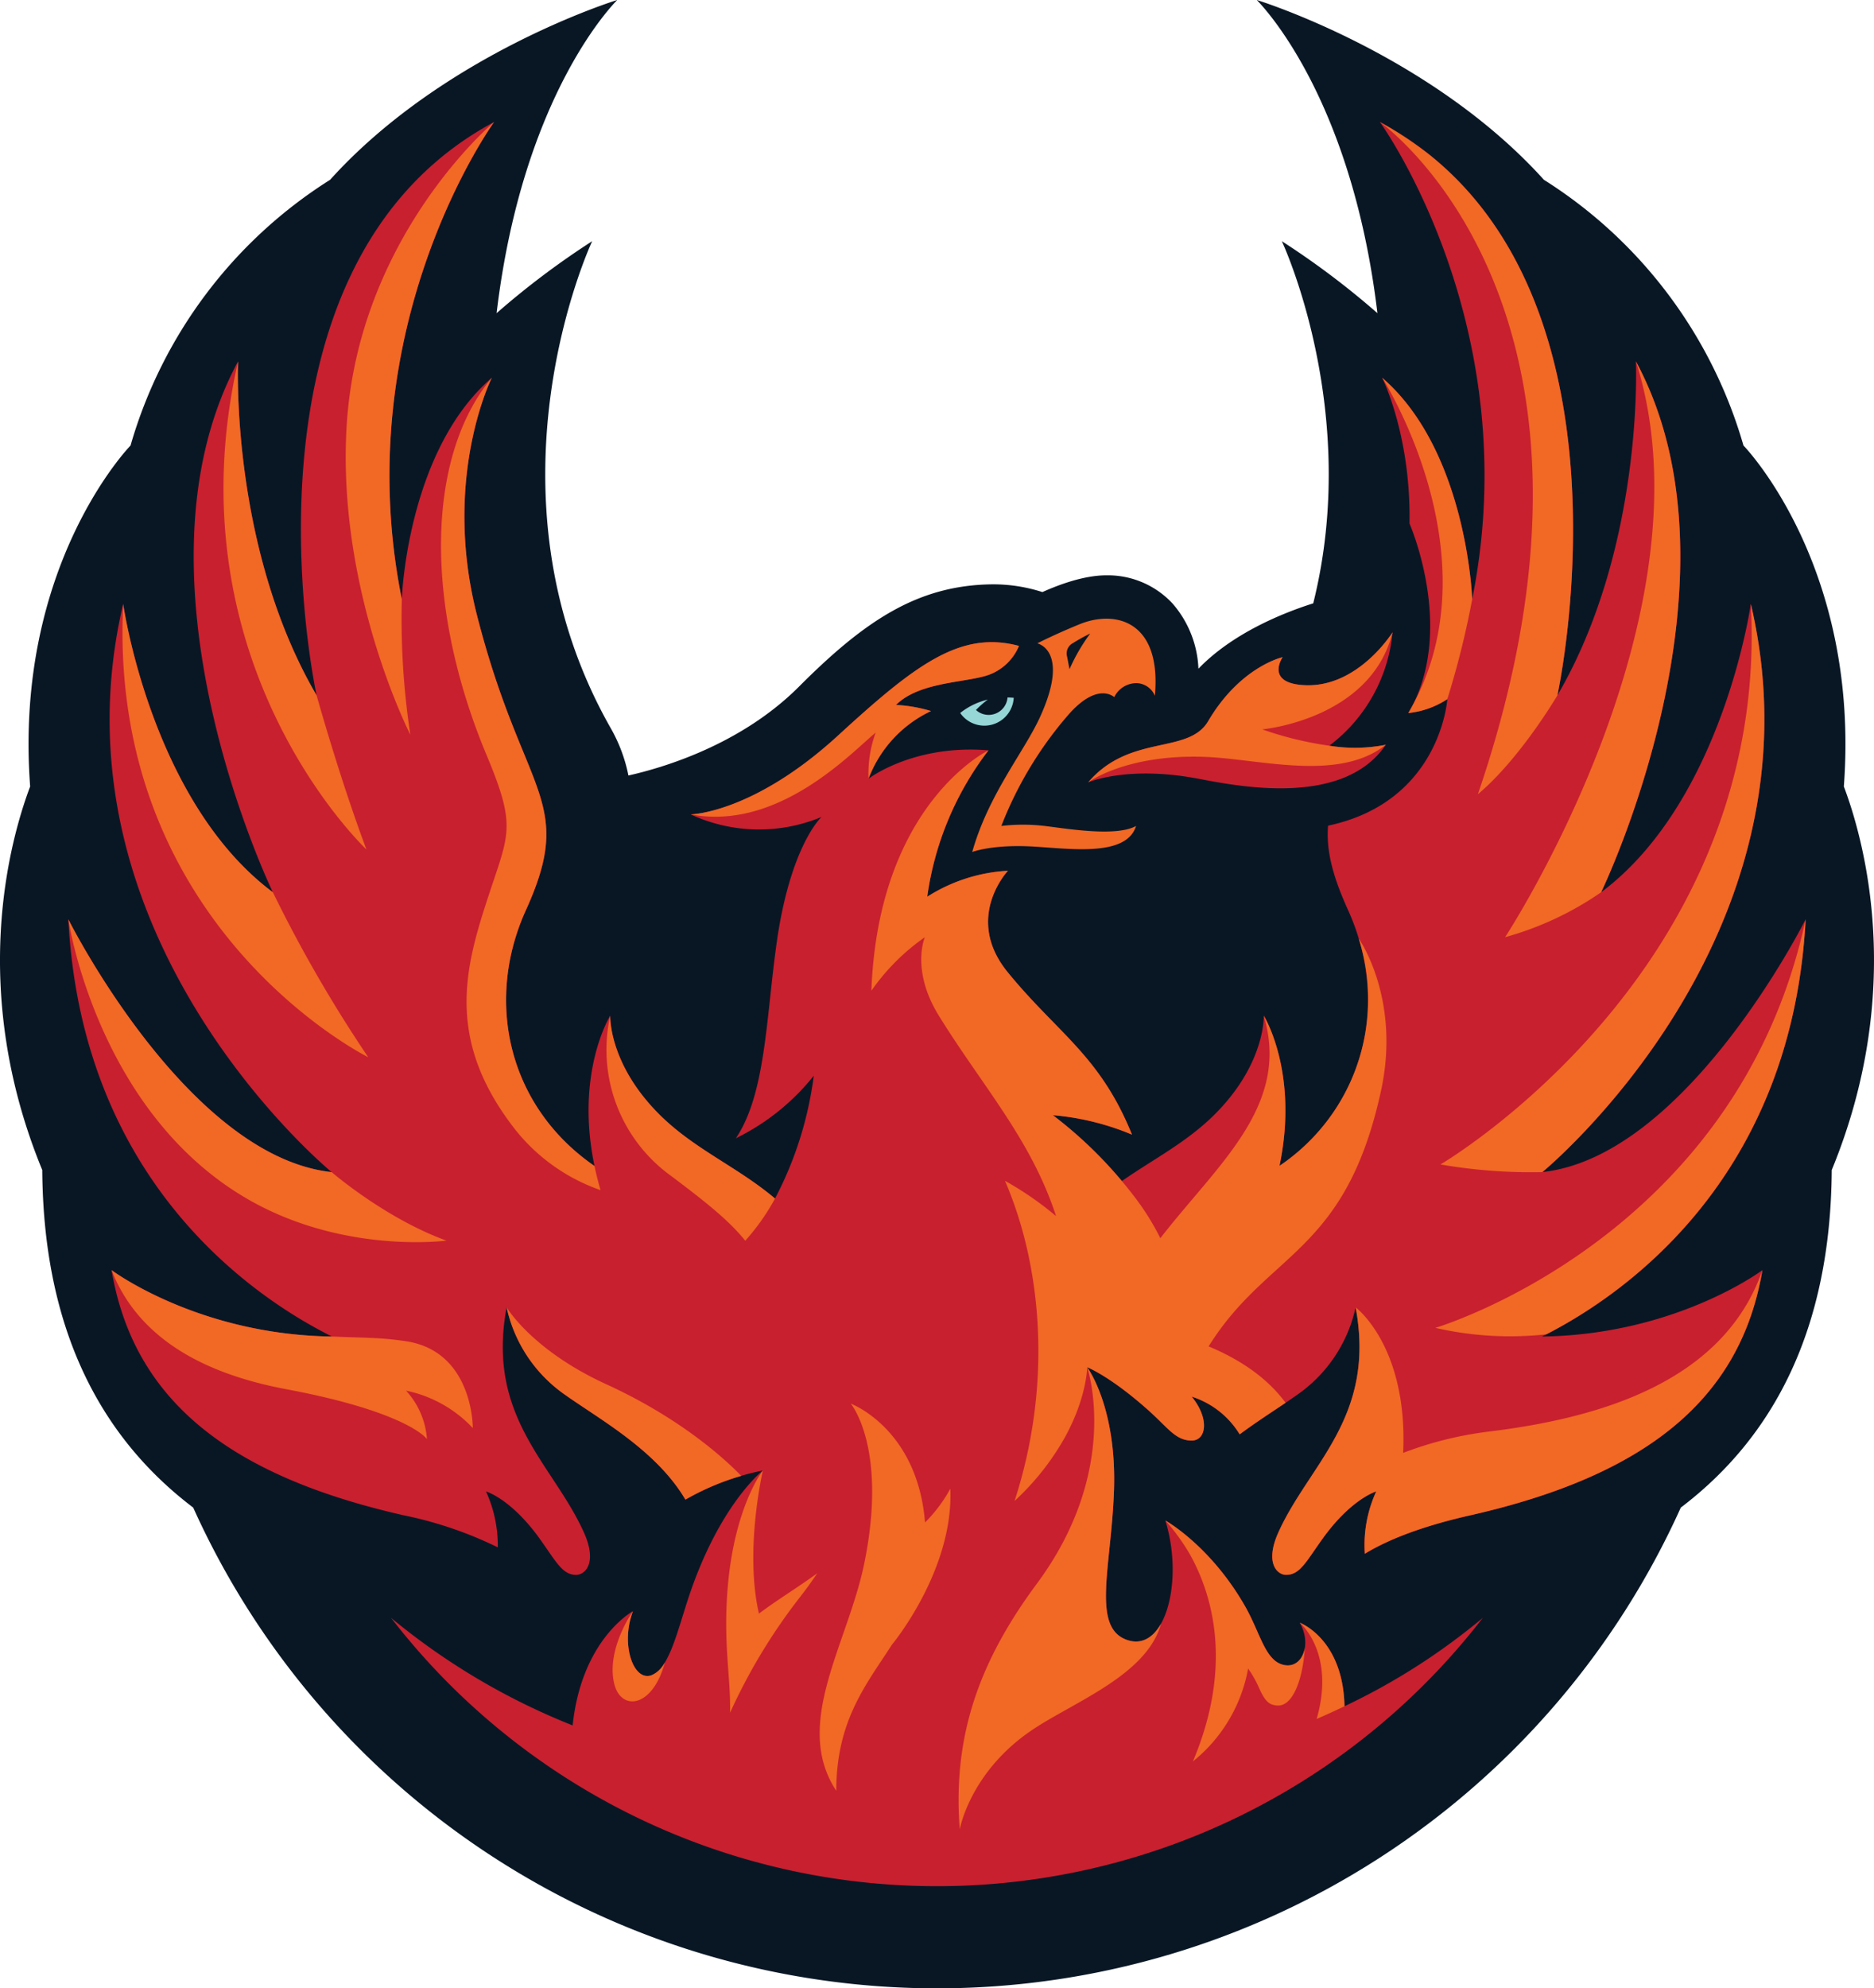 <?xml version="1.0" encoding="UTF-8" standalone="no"?><svg xmlns:rdf="http://www.w3.org/1999/02/22-rdf-syntax-ns#" xmlns="http://www.w3.org/2000/svg" height="317.664" width="299.518" version="1.1" xmlns:cc="http://creativecommons.org/ns#" xmlns:dc="http://purl.org/dc/elements/1.1/" viewBox="0 0 299.518 317.664"><defs><clipPath id="clip-path" transform="translate(-0 0.002)"><rect width="299.517" height="317.664" fill="none"/></clipPath></defs><title>Coachella Valley Firebirds logo</title><g clip-path="url(#clip-path)"><path d="M292.764,186.925c11.833-28.761,5.19-52.638,1.935-61.277,2.641-35.332-16.04-54.469-16.04-54.469l.007.033a74.539,74.539,0,0,0-31.903-42.487C228.463,8.459,200.87-.002,200.87-.002c.099.138,15.058,14.613,19.282,50.034a130.416,130.416,0,0,0-15.279-11.5c.188.399,12.664,27.244,5.018,57.858-4.748,1.503-12.849,4.728-18.348,10.442a16.891,16.891,0,0,0-4.125-10.402,14.121,14.121,0,0,0-10.59-4.517c-3.475,0-7.382,1.404-10.221,2.677a25.659,25.659,0,0,0-8.108-1.236c-11.738.161-20.172,5.694-30.769,16.314-9.245,9.268-21.613,12.954-27.29,14.227a25.168,25.168,0,0,0-2.859-7.616C76.093,78.433,94.419,39.016,94.646,38.532A130.218,130.218,0,0,0,79.371,50.032C83.591,14.611,98.55.137,98.649-.002c0,0-27.594,8.46-45.893,28.728a74.539,74.539,0,0,0-31.903,42.487l.007-.033S2.178,90.316,4.819,125.648c-3.254,8.638-9.898,32.516,1.935,61.277.165,25.322,9.202,42.609,24.125,53.931a130.403,130.403,0,0,0,237.759,0c14.923-11.322,23.96-28.609,24.125-53.931" transform="translate(-0 0.002)" fill="#091725"/><path d="M161.032,111.428a3.025,3.025,0,0,1-5.045,2.002,15.602,15.602,0,0,1,1.886-1.662,11.205,11.205,0,0,0-4.408,2.14,4.699,4.699,0,0,0,8.556-2.43c-.34-.03-.669-.043-.989-.05" transform="translate(-0 0.002)" fill="#96d6d6"/><path d="M172.544,99.73c-4.059,1.658-6.753,3.053-6.753,3.053s5.345,1.111.386,11.876c-2.526,5.483-8.207,12.288-10.788,21.458,0,0,3.261-1.276,9.934-.861,6.086.379,14.745,1.593,16.252-3.3-3.063,1.704-10.439.527-14.095.063a29.886,29.886,0,0,0-7.435-.066,60.531,60.531,0,0,1,10.696-17.742c3.63-4.154,6.185-3.762,7.349-2.839a3.948,3.948,0,0,1,3.637-2.229,3.27,3.27,0,0,1,2.855,2.018c1.088-11.959-6.294-13.779-12.038-11.431m-1.606,7.178c-.171-.844-.26-1.395-.382-1.988a1.87,1.87,0,0,1,.959-2.193,27.619,27.619,0,0,1,2.727-1.507,29.466,29.466,0,0,0-3.304,5.687" transform="translate(-0 0.002)" fill="#f26825"/><path d="M221.498,118.982c-6.835,10.086-23.812,6.588-30.08,5.407-11.286-2.123-17.495.6-17.495.6,6.69-7.818,16.004-4.385,19.179-9.779,5.144-8.737,11.903-10.221,11.903-10.221s-2.842,4.095,3.35,4.471c8.652.524,14.214-8.444,14.214-8.444a25.654,25.654,0,0,1-10.109,18.118,25.297,25.297,0,0,0,9.037-.152m24.962,94.545c21.454-.287,35.22-10.607,35.22-10.607-3.475,20.637-18.609,32.813-46.727,39.176-7.827,1.774-13.175,3.92-16.815,6.136a20.466,20.466,0,0,1,1.823-9.957s-3.97,1.144-8.556,7.524c-2.621,3.64-3.614,5.806-5.846,5.806-1.401,0-3.462-1.85-1.236-6.795,4.903-10.89,15.638-18.388,12.344-35.945A22.938,22.938,0,0,1,207.465,222.739c-2.657,1.893-6.024,3.953-9.331,6.416a13.936,13.936,0,0,0-7.666-6.027c2.901,3.554,2.315,7.013,0,7.013-2.562,0-3.732-1.968-6.805-4.725-6.202-5.562-9.901-6.987-9.905-6.987,0,0,4.761,6.321,4.286,19.756-.439,12.252-3.65,21.896,2.14,23.832,6.07,2.028,9.057-9.46,6.073-19.097,0,0,7.201,3.986,12.757,13.726,2.486,4.362,3.225,8.935,6.406,9.39,2.839.406,4.23-3.482,2.311-6.792,0,0,6.927,2.539,7.155,13.35a103.496,103.496,0,0,0,22.107-14.122,110.213,110.213,0,0,1-174.49,0A108.011,108.011,0,0,0,91.525,275.658c1.451-13.838,9.637-18.25,9.637-18.25-1.995,5.183.013,11.22,2.921,10.248,2.773-.927,4.098-6.729,5.882-12.176,4.939-15.098,11.962-20.548,11.965-20.551a40.985,40.985,0,0,0-12.381,4.652c-4.675-7.913-13.653-12.77-19.374-16.842a22.957,22.957,0,0,1-9.202-13.874c-3.291,17.557,7.445,25.055,12.344,35.945,2.226,4.946.168,6.795-1.233,6.795-2.232,0-3.225-2.166-5.846-5.806-4.59-6.38-8.556-7.524-8.556-7.524a20.849,20.849,0,0,1,1.876,8.932,62.371,62.371,0,0,0-14.995-5.111c-28.118-6.363-43.252-18.54-46.727-39.176,0,0,13.765,10.32,35.223,10.607-12.232-6.109-39.918-24.504-42.137-66.651,0,0,18.949,37.871,42.084,40.38,0,0-45.833-37.594-33.321-90.77,0,0,4.445,31.527,23.927,46.064,0,0-24.287-50.077-5.562-84.812,0,0-1.319,29.635,12.555,53.361,0,0-15.002-68.372,28.365-91.604,0,0-23.565,32.454-14.751,76.246,0,0,.775-23.637,14.385-35.391,0,0-8.002,15.908-2.377,37.92,7.369,28.843,15.886,29.397,7.831,47.119-6.617,14.563-2.855,31.369,10.96,40.894-3.129-14.985,2.512-24.013,2.512-24.013s-.3,7.6,7.785,15.707c5.612,5.632,12.519,8.404,18.553,13.505a57.975,57.975,0,0,0,6.195-19.621,36.319,36.319,0,0,1-12.45,9.99c4.748-7.043,4.827-19.104,6.499-31.079,2.193-15.724,7.191-20.254,7.191-20.254a25.954,25.954,0,0,1-20.904-.409s9.98-.158,23.574-12.628c12.384-11.359,19.562-16.789,28.886-14.29a8.317,8.317,0,0,1-5.803,4.913c-3.792.979-10.409,1.078-13.845,4.517a23.234,23.234,0,0,1,5.589.976,19.605,19.605,0,0,0-9.987,10.815s7.142-5.533,19.173-4.54a49.543,49.543,0,0,0-9.792,23.387,26.728,26.728,0,0,1,12.902-4.148s-7.122,7.531-.04,16.209c7.992,9.796,14.748,13.287,19.862,25.948a41.75,41.75,0,0,0-12.641-3.103,66.816,66.816,0,0,1,11.026,10.524c5.051-3.518,10.393-6.192,14.9-10.712,8.085-8.108,7.781-15.707,7.781-15.707s5.645,9.027,2.512,24.013c13.815-9.525,17.577-26.331,10.96-40.894-2.638-5.803-3.488-9.763-3.195-13.479,18.022-3.828,19.061-20.215,19.061-20.215a13.872,13.872,0,0,1-6.235,2.222c7.432-12.559.798-28.856.191-30.287.254-14.082-4.369-23.281-4.369-23.281,13.611,11.754,14.385,35.391,14.385,35.391,8.813-43.792-14.748-76.246-14.748-76.246,43.364,23.232,28.365,91.604,28.365,91.604,13.871-23.726,12.555-53.361,12.555-53.361,18.724,34.735-5.562,84.812-5.562,84.812,19.479-14.537,23.927-46.064,23.927-46.064,12.509,53.176-33.324,90.77-33.324,90.77,23.136-2.509,42.084-40.38,42.084-40.38-2.219,42.147-29.902,60.542-42.134,66.651" transform="translate(-0 0.002)" fill="#c8202f"/><path d="M40.224,191.934C15.509,178.158,10.926,146.878,10.926,146.878s18.949,37.871,42.081,40.38c0,0,8.582,7.415,18.348,10.946,0,0-16.001,2.156-31.131-6.271M58.853,168.903a218.436,218.436,0,0,1-15.239-26.354c-19.483-14.537-23.927-46.064-23.927-46.064C17.151,148.26,58.853,168.903,58.853,168.903m-.284-33.186c-4.316-11.51-7.963-24.62-7.963-24.62-13.874-23.726-12.555-53.36-12.555-53.36-11.002,48.332,20.518,77.98,20.518,77.98M55.378,68.46c-1.441,26.156,10.205,48.919,10.205,48.919a123.691,123.691,0,0,1-1.362-21.639C55.407,51.948,78.972,19.494,78.972,19.494s-21.906,18.319-23.594,48.966M95.019,186.282c-13.812-9.526-17.574-26.331-10.956-40.894,8.052-17.722-.465-18.276-7.834-47.119C70.604,76.257,78.606,60.349,78.606,60.349c-10.551,12.661-10.808,36.456-.814,60.344,4.748,11.349,3.577,12.41.323,22.312-3.795,11.537-7.076,23.077,4.313,37.561a29.961,29.961,0,0,0,13.558,9.572c-.389-1.326-.706-2.608-.966-3.854M236.208,126.885c6.759-5.661,12.704-15.787,12.704-15.787s13.057-59.539-20.445-86.375a59.981,59.981,0,0,0-7.92-5.229s42.239,29.615,15.661,107.39m4.349,22.842a50.533,50.533,0,0,0,15.348-7.178S280.192,92.476,261.468,57.737C274.376,98.183,240.557,149.727,240.557,149.727m-10.33,36.308a84.904,84.904,0,0,0,16.284,1.223s45.83-37.594,33.321-90.773c3.169,58.689-49.605,89.55-49.605,89.55m-.818,26.107a53.422,53.422,0,0,0,17.748,1.029c12.559-6.446,39.259-24.936,41.435-66.292-10.95,50.98-59.183,65.263-59.183,65.263m-4.323-98.225a13.923,13.923,0,0,0,6.235-2.219,138.609,138.609,0,0,0,3.976-15.958s-.778-23.637-14.385-35.391c0,0,18.619,29.021,4.174,53.568M119.114,198.218a35.322,35.322,0,0,0,4.758-6.739c-6.034-5.101-12.941-7.87-18.556-13.502-8.085-8.104-7.785-15.708-7.785-15.708a24.834,24.834,0,0,0,9.802,25.652c5.378,4.059,9.057,6.937,11.781,10.297M148.805,113.597a23.458,23.458,0,0,0-5.592-.976c3.439-3.439,10.056-3.538,13.845-4.517a8.308,8.308,0,0,0,5.803-4.913c-9.324-2.499-16.502,2.931-28.886,14.29-13.591,12.47-23.574,12.628-23.574,12.628,14.105,2.69,25.83-10.03,29.555-13.063a18.962,18.962,0,0,0-1.138,7.366,19.594,19.594,0,0,1,9.987-10.815m63.654,5.536a55.365,55.365,0,0,1-10.716-2.608s17.359-1.553,20.825-15.51c0,0-5.562,8.968-14.214,8.444-6.192-.373-3.35-4.471-3.35-4.471s-6.759,1.484-11.903,10.221c-3.175,5.397-12.486,1.962-19.179,9.779,0,0,6.034-4.52,18.616-4.069,8.714.31,21.402,4.069,28.959-1.935a25.295,25.295,0,0,1-9.037.148m25.411,109.59a58.037,58.037,0,0,0-13.604,3.393c.775-17.049-7.597-23.248-7.597-23.248,3.291,17.557-7.445,25.052-12.344,35.942-2.226,4.949-.168,6.795,1.233,6.795,2.232,0,3.225-2.166,5.846-5.806,4.59-6.38,8.556-7.524,8.556-7.524a20.473,20.473,0,0,0-1.823,9.957c3.64-2.216,8.988-4.362,16.819-6.133,28.115-6.367,43.252-18.54,46.724-39.18-6.274,18.144-26.608,23.716-43.809,25.803M90.176,222.739c5.724,4.072,14.702,8.929,19.374,16.845a40.717,40.717,0,0,1,8.915-3.792c-1.774-1.866-8.929-8.866-21.537-14.629-11.916-5.447-15.951-12.295-15.951-12.295a22.94,22.94,0,0,0,9.199,13.871m13.907,44.917c-2.908.973-4.916-5.064-2.921-10.244,0,0-4.187,5.839-3.047,11.352.976,4.715,6.192,4.194,8.144-3.165a4.38,4.38,0,0,1-2.176,2.057m12.598,5.984a91.435,91.435,0,0,1,11.27-18.596c.983-1.263,1.863-2.493,2.664-3.696-2.987,2.186-6.429,4.273-9.314,6.443-2.344-10.165.63-22.862.63-22.862s-6.301,7.897-5.836,26.426c.115,4.609.683,8.424.587,12.285M45.806,221.954c19.476,3.663,22.434,7.956,22.434,7.956a12.809,12.809,0,0,0-3.337-7.735,20.262,20.262,0,0,1,10.663,5.971s.122-12.358-10.851-13.897c-4.27-.6-5.951-.485-11.655-.722-21.454-.284-35.22-10.604-35.223-10.607,4.932,12.701,18.022,17.165,27.969,19.034M210.438,274.625c1.507-.656,2.994-1.329,4.448-2.028-.228-10.815-7.155-13.354-7.155-13.354s5.767,4.741,2.707,15.381m-1.896-11.349c-.287,1.744-1.451,3-3.122,2.76-3.182-.455-3.917-5.028-6.406-9.39-5.556-9.74-12.753-13.726-12.757-13.726a33.292,33.292,0,0,1,3.999,5.543c3.442,6.228,6.917,17.521.402,32.951a24.662,24.662,0,0,0,8.826-14.837,17.016,17.016,0,0,1,1.754,3.116c.95,2.077,1.543,2.691,2.901,2.786,2.377.171,3.894-3.785,4.319-8.141.053-.554.082-1.062.082-1.062m-56.654-25.444a23.16,23.16,0,0,1-4.039,5.397c-1.227-15.048-11.876-18.985-11.876-18.985s5.945,7.023,2.166,25.513c-2.631,12.869-11.51,25.668-4.477,36.347,0-11.276,4.85-17.046,8.902-23.354v.003s9.891-11.879,9.324-24.923M185.568,259.396h0l-.007.007.007-.007m-20.633,17.007c6.637-4.478,18.395-8.777,20.627-16.993-1.26,2.229-3.099,3.37-5.374,2.608-5.793-1.935-2.578-11.579-2.143-23.831.478-13.436-4.283-19.756-4.286-19.756,0,0,5.582,16.209-8.045,34.587-8.971,12.097-13.508,24.039-12.318,39.239,0,0,1.622-9.163,11.54-15.853m18.728-50.987c3.073,2.757,4.247,4.728,6.809,4.728,2.315,0,2.901-3.462,0-7.016a13.924,13.924,0,0,1,7.663,6.027c2.529-1.879,5.087-3.525,7.339-5.041-3.162-4.309-7.831-7.155-12.305-9.014,9.542-15.269,21.87-14.699,27.561-40.864,3.202-14.732-3.551-24.267-3.551-24.267a.073.073,0,0,0-.003.026,32.043,32.043,0,0,1-11.553,35.467c-.376.27-.748.531-1.121.788,3.112-14.966-2.512-23.98-2.512-23.98,4.296,14.415-7.382,23.713-16.535,35.546a40.153,40.153,0,0,0-4.151-6.637,68.605,68.605,0,0,0-13.02-13.014,41.709,41.709,0,0,1,12.638,3.103c-5.114-12.661-11.87-16.153-19.862-25.945-7.082-8.681.043-16.212.043-16.212a26.691,26.691,0,0,0-12.902,4.151,49.522,49.522,0,0,1,9.789-23.39s-17.593,8.411-18.721,38.412a34.542,34.542,0,0,1,8.543-8.553l.003-.003s-2.275,5.243,2.239,12.542c6.987,11.296,14.728,19.733,18.734,32.012a51.889,51.889,0,0,0-8.164-5.631c6.017,13.94,7.511,32.763,1.53,51.145a41.353,41.353,0,0,0,7.89-9.888l.003-.003v.003c3.686-6.558,3.713-11.477,3.713-11.477s3.703,1.424,9.905,6.986" transform="translate(-0 0.002)" fill="#f26825"/></g></svg>